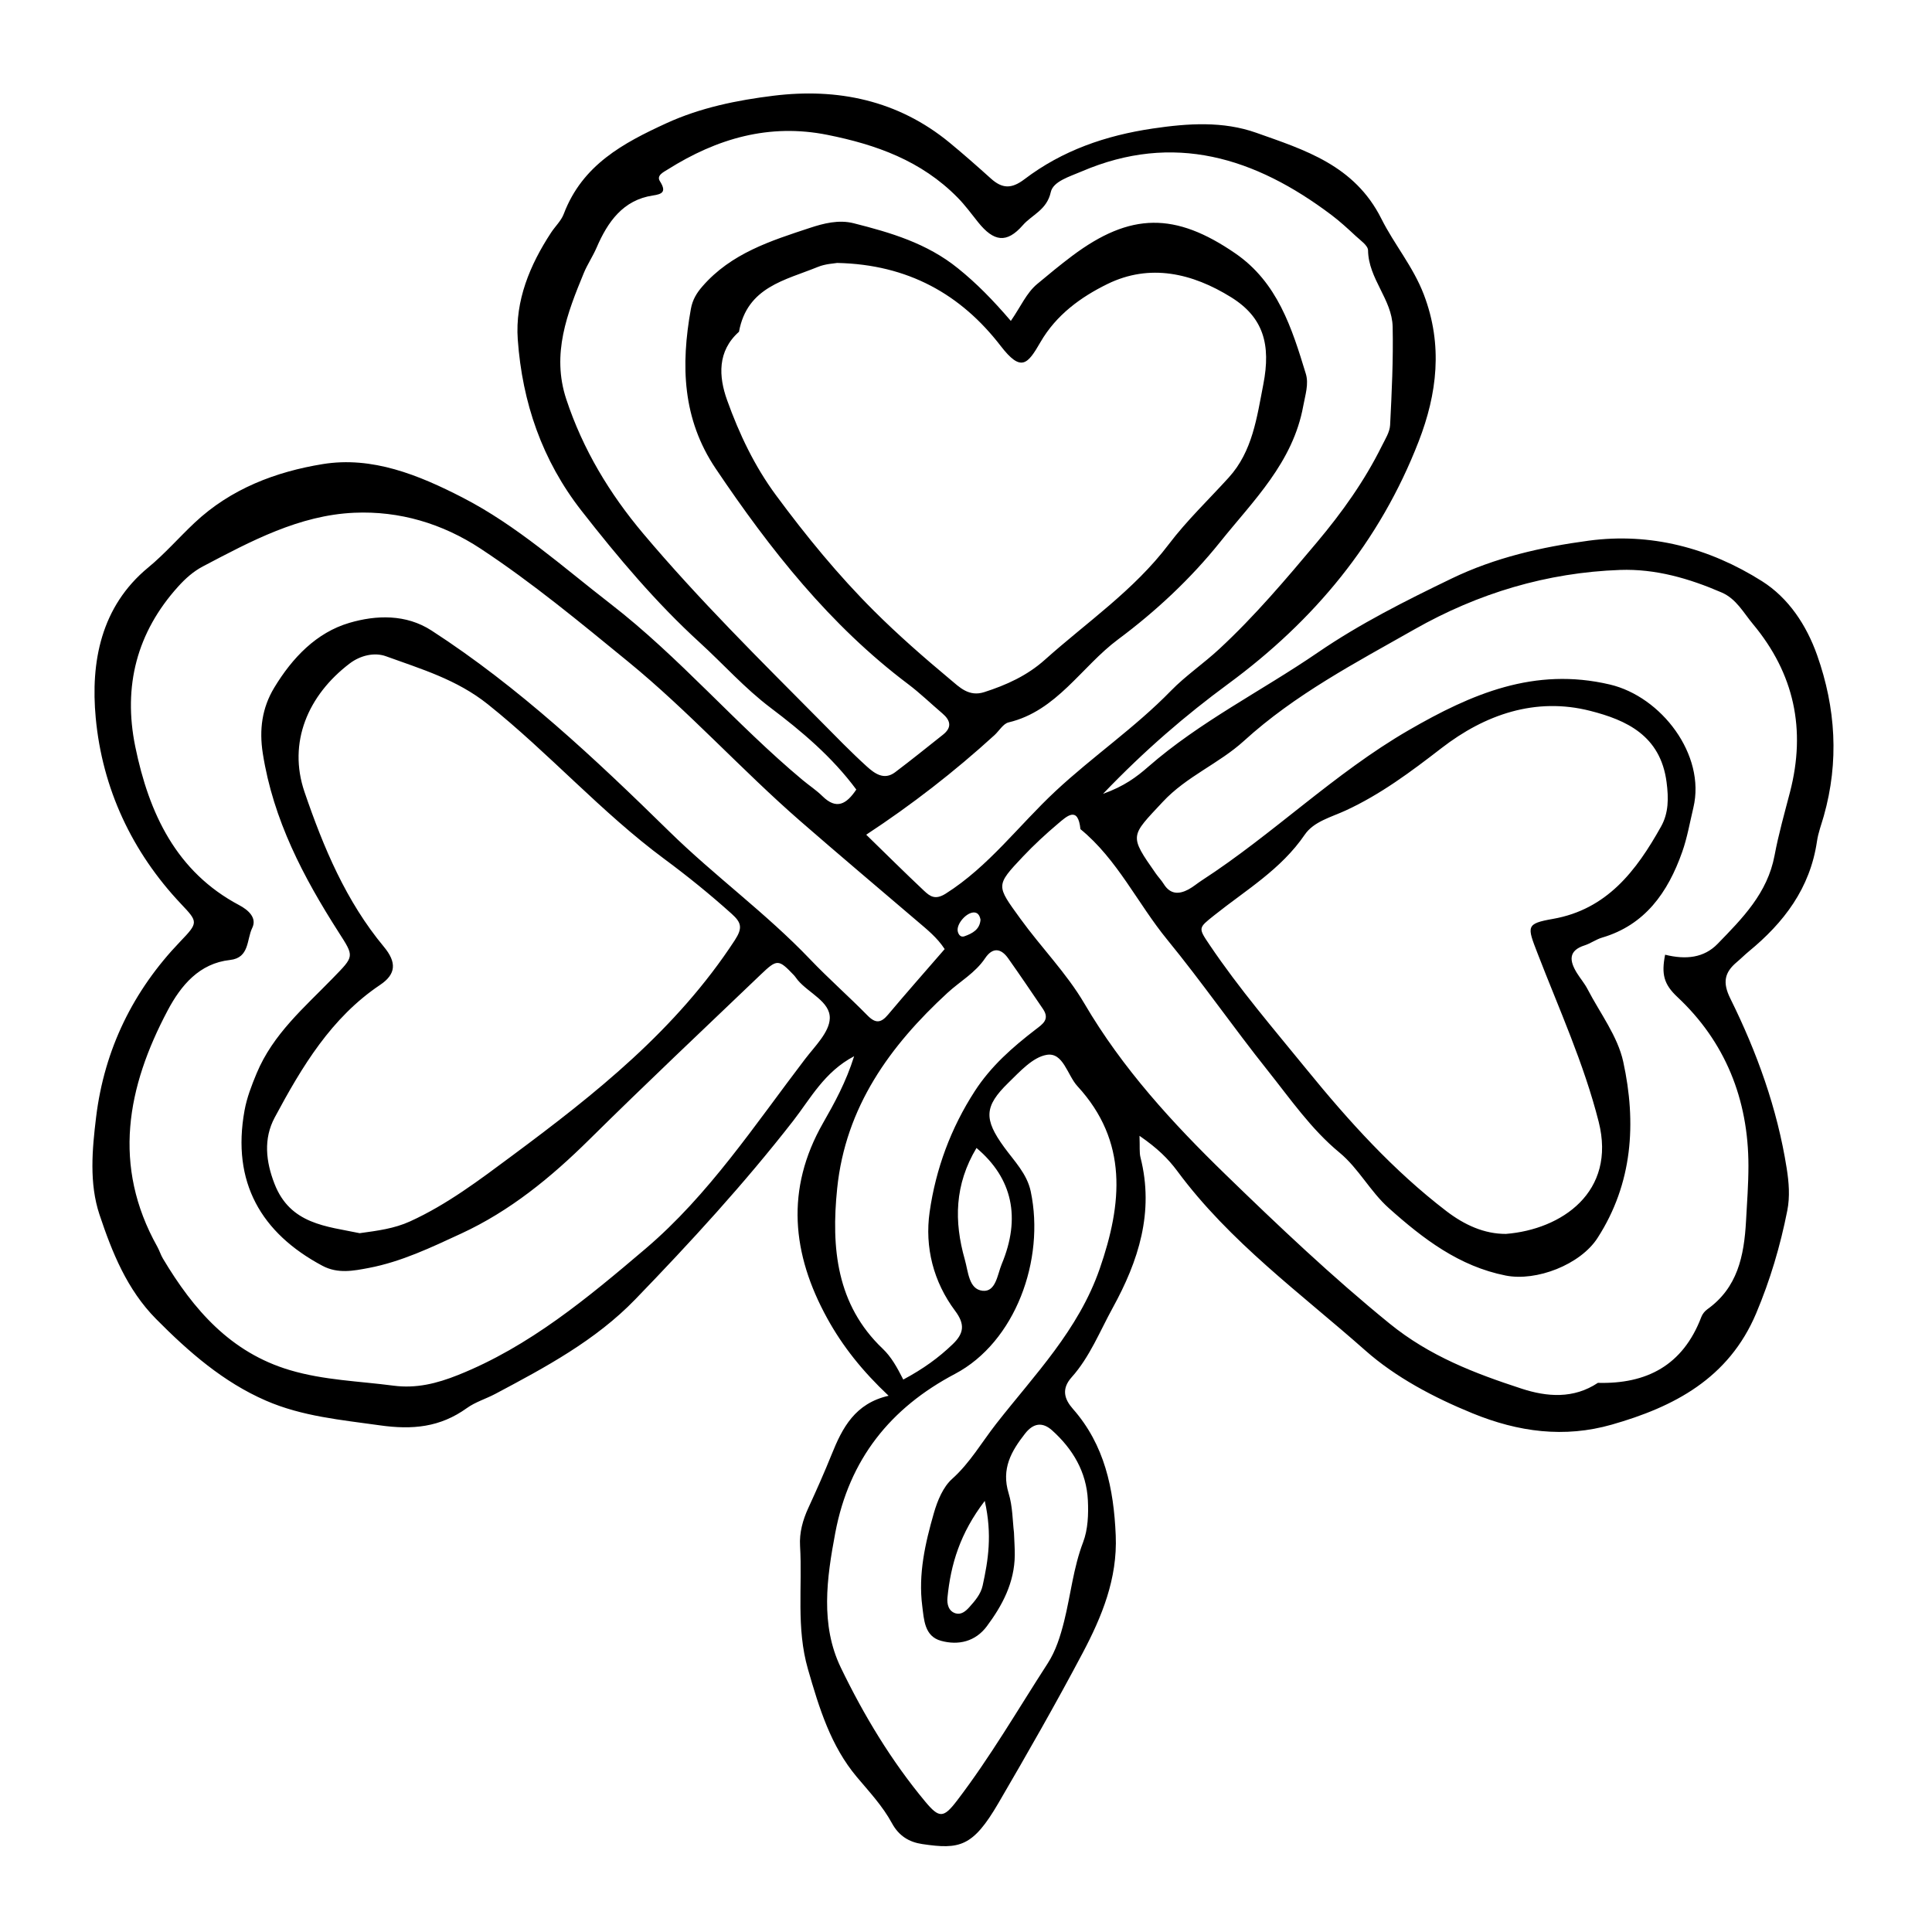 <?xml version="1.0" encoding="UTF-8"?>
<!-- Uploaded to: ICON Repo, www.svgrepo.com, Generator: ICON Repo Mixer Tools -->
<svg fill="#000000" width="800px" height="800px" version="1.1" viewBox="144 144 512 512" xmlns="http://www.w3.org/2000/svg">
 <path d="m445.98 445c0.117 2.953-0.074 4.418 0.262 5.738 3.691 14.504-0.57 27.496-7.34 39.816-3.438 6.254-6.109 13.074-10.906 18.43-2.82 3.148-1.875 5.875 0.328 8.375 8.422 9.559 10.832 21.137 11.355 33.543 0.484 11.488-3.684 21.555-8.781 31.188-7.109 13.438-14.656 26.637-22.309 39.75-6.777 11.613-10.262 12.328-20.199 10.852-3.496-0.52-6.191-2.168-8.02-5.531-2.469-4.551-5.992-8.297-9.297-12.234-6.918-8.23-9.98-18.246-12.965-28.605-3.148-10.949-1.441-21.785-2.086-32.648-0.207-3.508 0.719-6.852 2.195-10.062 2.16-4.691 4.262-9.418 6.191-14.211 2.828-7.027 6.176-13.477 15.078-15.512-6.914-6.504-12.176-13.09-16.273-20.539-9.359-17.012-11.105-34.207-1.109-51.723 3.055-5.352 6.07-10.797 8.246-17.719-7.906 4.16-11.566 11.238-16.148 17.121-13 16.691-27.242 32.199-41.848 47.309-10.551 10.914-23.871 18.035-37.086 25.051-2.488 1.32-5.285 2.141-7.547 3.769-7.094 5.094-14.395 5.793-23.059 4.57-10.293-1.449-20.598-2.367-30.207-6.551-11.25-4.887-20.434-12.879-29.109-21.648-7.68-7.766-11.633-17.613-14.977-27.629-2.769-8.297-1.941-17.332-0.902-25.852 2.195-17.996 9.844-33.543 22.258-46.492 4.883-5.094 4.793-5.199 0.227-10.031-13-13.766-20.844-30.582-22.586-49.297-1.371-14.738 1.328-29.469 13.926-39.848 4.359-3.594 8.125-7.934 12.262-11.828 9.629-9.062 21.582-13.547 33.969-15.562 13.094-2.133 25.398 2.863 37.082 8.879 14.402 7.418 26.461 18.312 39.227 28.188 18.223 14.098 33.199 31.918 50.848 46.645 1.742 1.457 3.664 2.707 5.273 4.293 3.719 3.664 6.359 2.137 8.973-1.754-6.394-8.645-14.496-15.461-22.711-21.668-6.887-5.199-12.488-11.547-18.758-17.27-11.578-10.57-21.652-22.531-31.348-34.938-10.449-13.371-15.703-28.723-16.898-45.395-0.734-10.27 3.219-19.773 8.832-28.328 1.098-1.672 2.672-3.125 3.359-4.949 4.938-13.023 15.805-18.801 27.172-24.023 9.055-4.156 18.793-6.121 28.434-7.305 16.871-2.074 32.914 1.133 46.668 12.465 3.723 3.066 7.34 6.266 10.934 9.496 2.969 2.664 5.426 2.797 8.871 0.176 10.082-7.652 21.52-11.594 34.027-13.445 9.387-1.391 18.617-1.988 27.414 1.129 12.801 4.543 26.043 8.586 33.152 22.781 3.414 6.828 8.418 12.664 11.262 20.117 5.113 13.418 3.488 26.336-1.359 38.848-10.344 26.711-27.738 47.551-50.461 64.281-11.25 8.281-22.043 17.504-33.207 29.16 5.594-1.984 8.934-4.504 11.945-7.141 13.773-12.027 30.039-20.078 44.945-30.285 11.211-7.68 23.281-13.73 35.457-19.613 11.582-5.598 23.926-8.383 36.371-10.051 16.328-2.188 31.91 1.891 45.914 10.734 6.996 4.422 11.773 11.582 14.617 19.617 4.938 13.977 5.844 28.227 1.758 42.633-0.629 2.215-1.465 4.398-1.797 6.664-1.832 12.531-8.82 21.598-18.07 29.207-1.094 0.902-2.098 1.918-3.184 2.832-3.231 2.715-3.84 5.356-1.719 9.637 7.043 14.223 12.438 29.129 14.941 44.988 0.586 3.707 0.902 7.477 0.16 11.23-1.844 9.359-4.551 18.453-8.242 27.211-7.305 17.316-21.852 24.824-38.27 29.504-12.566 3.582-24.711 1.98-36.895-2.996-10.305-4.207-20.402-9.566-28.383-16.629-17.164-15.191-35.969-28.766-49.898-47.621-2.398-3.219-5.172-5.969-9.98-9.293zm-51.629-49.48c-2.004-3.074-4.676-5.188-7.266-7.402-10.344-8.828-20.738-17.59-30.996-26.52-15.613-13.598-29.535-29.094-45.621-42.246-12.746-10.418-25.398-20.914-39.09-29.941-10.148-6.691-21.547-10.051-33.492-9.527-14.594 0.645-27.398 7.527-40.133 14.227-2.543 1.348-4.598 3.188-6.535 5.328-10.934 12.105-14.656 26.375-11.371 42.422 3.637 17.75 10.906 33.195 27.539 42.012 2.371 1.258 4.797 3.34 3.449 6.066-1.484 3.004-0.68 7.898-5.871 8.465-8.125 0.883-12.992 6.699-16.535 13.383-10.75 20.293-14.781 41.105-2.734 62.613 0.559 1.004 0.891 2.141 1.477 3.125 8.121 13.602 17.961 24.922 33.664 29.578 9.039 2.68 18.246 2.906 27.406 4.109 6.066 0.797 11.504-0.562 17.148-2.816 18.898-7.547 34.363-20.453 49.676-33.469 16.766-14.254 28.965-32.812 42.285-50.262 2.59-3.391 6.449-7.117 6.551-10.797 0.125-4.402-5.551-6.66-8.457-10.086-0.367-0.434-0.672-0.941-1.059-1.352-4.07-4.258-4.422-4.328-8.797-0.145-15.176 14.516-30.461 28.918-45.398 43.691-10.184 10.07-21.043 18.965-33.992 24.945-7.93 3.664-15.82 7.453-24.441 9.094-4.109 0.781-8.238 1.605-12.324-0.574-16.234-8.66-24.078-22.148-20.633-41.141 0.625-3.441 1.875-6.637 3.203-9.84 4.348-10.445 12.68-17.492 20.168-25.207 5.773-5.949 5.777-5.621 1.535-12.254-9.316-14.566-17.289-29.727-20.059-47.309-0.996-6.352-0.203-12.105 3.031-17.457 4.812-7.949 11.191-14.605 19.91-17.168 7.106-2.086 15-2.352 21.773 2.035 23.172 15.008 43.293 33.926 63.023 53.273 12.012 11.777 25.629 21.629 37.277 33.832 4.914 5.144 10.262 9.848 15.25 14.922 2.133 2.168 3.57 1.996 5.453-0.258 4.762-5.672 9.652-11.195 14.984-17.352zm190.92 1.488c5.527 1.375 10.309 0.832 13.91-2.875 6.523-6.723 13.211-13.383 15.094-23.426 1.062-5.668 2.648-11.23 4.098-16.816 4.297-16.602 1.098-31.398-9.812-44.492-2.551-3.059-4.422-6.699-8.297-8.379-8.629-3.734-17.551-6.316-26.934-5.981-19.371 0.695-37.59 6.152-54.496 15.75-15.629 8.871-31.645 17.242-45.152 29.535-6.707 6.102-15.199 9.371-21.559 16.199-8.543 9.176-9.004 8.727-1.793 19.004 0.66 0.938 1.473 1.77 2.07 2.742 1.738 2.793 4.047 2.777 6.551 1.438 1.234-0.66 2.324-1.602 3.5-2.367 18.949-12.277 35.195-28.449 54.828-39.812 16.707-9.664 33.344-16.828 53.352-12.125 13.602 3.195 25.473 18.602 22.129 32.637-0.938 3.926-1.621 7.945-2.957 11.723-3.793 10.77-9.883 19.383-21.246 22.715-1.598 0.469-3.023 1.543-4.613 2.051-4.344 1.387-4.051 4.074-2.066 7.297 0.902 1.465 2.051 2.785 2.84 4.309 3.305 6.367 7.977 12.449 9.461 19.254 3.535 16.199 2.5 32.242-6.816 46.684-4.57 7.082-16.188 11.566-24.324 9.961-12.316-2.434-21.844-9.691-31.016-17.898-4.926-4.41-7.996-10.523-13.043-14.688-7.523-6.203-13.027-14.234-19.039-21.77-9.074-11.375-17.398-23.398-26.605-34.648-7.871-9.613-13.23-21.305-23.008-29.301-0.641-6.242-3.598-3.438-5.93-1.465-3.238 2.734-6.379 5.637-9.305 8.73-7.332 7.758-7.059 7.652-0.715 16.43 5.523 7.644 12.262 14.461 16.984 22.504 10.125 17.27 23.391 31.703 37.383 45.297 14.027 13.629 28.234 27.102 43.449 39.484 10.711 8.723 22.668 13.254 35.074 17.305 6.68 2.18 13.742 2.75 20.188-1.547 12.836 0.348 22.516-4.555 27.418-17.473 0.293-0.77 0.906-1.535 1.57-2.012 7.984-5.699 9.758-14.012 10.273-23.422 0.266-4.856 0.637-9.734 0.637-14.602 0.004-17.672-6.203-32.926-18.809-44.727-3.644-3.41-4.281-6.082-3.273-11.223zm-173.39-167.96c2.676-3.871 4.137-7.406 6.977-9.777 3.043-2.543 6.106-5.074 9.27-7.453 15.477-11.602 27.367-11.582 43.23-0.68 11.195 7.691 14.988 19.746 18.695 31.906 0.836 2.734-0.152 5.644-0.676 8.52-2.731 15.047-13.305 25.172-22.016 36.059-7.758 9.691-17.027 18.359-27.059 25.824-9.723 7.238-16.234 18.965-29.02 21.996-1.426 0.336-2.492 2.242-3.75 3.391-10.617 9.684-21.91 18.445-33.977 26.371 5.199 5.062 10.188 10.027 15.312 14.844 1.598 1.5 2.973 2.527 5.75 0.777 11.371-7.184 19.402-18.121 29.078-27.145 9.914-9.25 21.098-16.848 30.613-26.621 3.844-3.949 8.637-7.203 12.797-11.059 9.402-8.707 17.664-18.484 25.914-28.309 6.621-7.883 12.574-16.203 17.18-25.508 0.887-1.789 2.102-3.664 2.195-5.559 0.441-8.66 0.855-17.352 0.672-26.016-0.156-7.281-6.418-12.711-6.519-20.262-0.016-1.289-2.023-2.648-3.266-3.805-2.082-1.941-4.191-3.879-6.453-5.582-20.223-15.234-41.812-21.984-66.211-11.516-3.144 1.352-7.523 2.613-8.148 5.457-1.047 4.766-4.969 5.984-7.422 8.793-4.262 4.867-7.672 4.387-11.84-0.805-1.777-2.215-3.41-4.481-5.438-6.535-9.633-9.793-21.598-14.027-34.461-16.609-15.453-3.102-29.316 0.953-42.371 9.176-1.102 0.695-3.027 1.57-2.055 3.102 1.809 2.84 0.594 3.422-1.855 3.785-7.918 1.18-11.992 7.008-14.918 13.805-1.023 2.367-2.469 4.488-3.402 6.758-4.379 10.641-8.609 21.391-4.644 33.406 4.414 13.367 11.508 25.078 20.41 35.645 14.742 17.488 30.965 33.504 47.012 49.688 4.016 4.051 7.984 8.16 12.195 11.98 2.062 1.867 4.594 3.777 7.531 1.566 4.293-3.234 8.48-6.621 12.695-9.961 2.434-1.93 2-3.789-0.16-5.629-3.031-2.578-5.914-5.379-9.082-7.766-20.676-15.559-36.531-35.629-50.992-57.113-8.852-13.156-9.273-27.379-6.586-42.305 0.441-2.465 1.551-4.258 3.055-5.984 7.633-8.785 18.152-12.098 28.484-15.504 3.621-1.195 7.648-2.238 11.602-1.234 9.805 2.481 19.402 5.285 27.641 11.949 4.894 3.934 9.23 8.355 14.012 13.938zm-172.57 241.76c4.801-0.664 9.16-1.211 13.375-3.133 9.82-4.481 18.344-10.953 26.988-17.371 22.102-16.402 43.559-33.398 59.043-57.121 2.121-3.254 1.785-4.676-0.816-7.012-5.723-5.144-11.664-9.961-17.828-14.52-16.672-12.34-30.57-28.059-46.793-41.012-8.262-6.594-17.652-9.324-26.969-12.715-3.094-1.129-6.828-0.227-9.629 1.898-11.047 8.387-16.465 20.938-11.984 34.062 5.043 14.762 11.008 28.957 21.027 41.016 3.457 4.156 3.234 7.269-0.992 10.105-12.938 8.676-20.711 21.668-27.922 35.117-3.055 5.691-2.344 11.734-0.074 17.582 4.18 10.793 13.848 11.262 22.574 13.102zm126.57-257.13c-0.785 0.152-3.109 0.227-5.141 1.059-8.625 3.531-18.727 5.273-20.902 17.184-5.785 5.148-5.387 11.891-3.144 18.137 3.199 8.914 7.254 17.473 12.953 25.184 8 10.828 16.484 21.195 25.953 30.637 6.43 6.414 13.285 12.395 20.238 18.203 2.422 2.019 4.918 4.644 8.988 3.34 5.898-1.891 11.383-4.379 16.066-8.57 11.145-9.977 23.59-18.391 32.848-30.617 4.785-6.316 10.574-11.824 15.906-17.703 6.289-6.938 7.43-15.859 9.145-24.66 2.062-10.59 0.023-17.789-8.539-23.105-10.258-6.367-21.508-9.02-32.797-3.488-7.004 3.43-13.551 8.168-17.719 15.387-3.422 5.926-5.133 8.031-10.555 0.996-10.508-13.625-24.5-21.574-43.301-21.98zm177.21 257.32c14.742-1.18 29.301-11.074 24.57-29.738-3.906-15.406-10.473-29.805-16.164-44.531-2.812-7.273-3.188-7.941 4.074-9.219 14.273-2.516 22.051-12.695 28.633-24.48 2.004-3.586 2.012-7.473 1.461-11.715-1.605-12.434-10.727-16.512-20.254-18.934-14.48-3.684-27.871 0.961-39.402 9.879-8.105 6.266-16.172 12.293-25.449 16.555-3.805 1.75-8.414 2.902-10.781 6.375-6.316 9.246-15.609 14.676-23.945 21.336-4.297 3.43-4.359 3.309-1.266 7.894 7.84 11.637 16.918 22.203 25.746 33.039 11.215 13.766 22.938 26.719 36.93 37.449 4.856 3.731 10.121 6.113 15.848 6.09zm-130.38 79.117c0.098 2.492 0.23 4.231 0.215 5.965-0.055 7.305-3.289 13.375-7.41 18.902-3.004 4.031-7.496 5.125-12.137 3.848-4.398-1.203-4.508-5.602-4.973-9.211-1.094-8.469 0.785-16.672 3.09-24.68 0.934-3.246 2.438-6.879 4.805-8.996 4.758-4.258 7.875-9.738 11.715-14.645 10.133-12.953 21.781-24.801 27.418-41.059 5.984-17.262 7.566-33.754-5.891-48.379-2.707-2.938-3.762-9.07-8.176-8.312-3.688 0.629-7.09 4.43-10.117 7.375-6.449 6.281-6.57 9.633-1.137 17.098 2.691 3.699 6.051 7.039 7.039 11.707 3.836 18.172-4.086 39.938-20.082 48.375-17.062 9.004-28.012 22.555-31.711 42.102-2.277 12.035-4 24.406 1.465 35.73 6.102 12.637 13.383 24.719 22.379 35.52 3.68 4.418 4.836 4.402 8.363-0.207 8.844-11.551 16.164-24.188 24.066-36.41 2.18-3.371 3.379-7.238 4.375-11.199 1.738-6.957 2.434-14.148 5.031-20.945 1.285-3.359 1.441-7.406 1.258-11.098-0.363-7.551-4.027-13.629-9.465-18.52-2.523-2.266-4.949-2.012-7.184 0.848-3.648 4.66-6.34 9.32-4.352 15.801 1.082 3.523 1.047 7.414 1.414 10.391zm-29.332-40.516c5.32-2.848 9.387-5.801 13.109-9.383 3.027-2.91 3.254-5.32 0.625-8.836-5.742-7.68-8.082-16.848-6.75-26.191 1.633-11.441 5.633-22.25 11.965-32.027 4.293-6.637 10.012-11.637 16.086-16.309 1.883-1.449 3.879-2.68 1.977-5.481-3.055-4.488-6.086-8.996-9.23-13.426-1.934-2.719-4.144-2.906-6.082-0.02-2.621 3.91-6.648 6.125-9.977 9.184-15.211 13.996-27.035 30.207-29.246 51.887-1.598 15.66-0.195 30.762 12.07 42.426 2.277 2.168 3.805 4.926 5.453 8.176zm19.402-61.375c-5.809 9.691-5.984 19.422-3.098 29.562 0.934 3.289 1.047 7.875 4.707 8.281 3.535 0.395 3.945-4.363 5.074-7.062 5.109-12.238 2.891-22.727-6.684-30.781zm2.191 93.535c-6.551 8.578-9.012 16.785-9.883 25.613-0.168 1.684 0.25 3.633 2.188 4.191 1.438 0.414 2.641-0.562 3.606-1.648 1.508-1.691 3.031-3.43 3.535-5.738 1.461-6.707 2.57-13.449 0.555-22.418zm-1.125-154.02c-0.195-1.066-0.656-1.82-1.551-1.918-2.051-0.23-4.961 3.062-4.469 5.059 0.203 0.828 0.777 1.598 1.773 1.238 2.137-0.762 4.055-1.805 4.246-4.379z"/>
</svg>